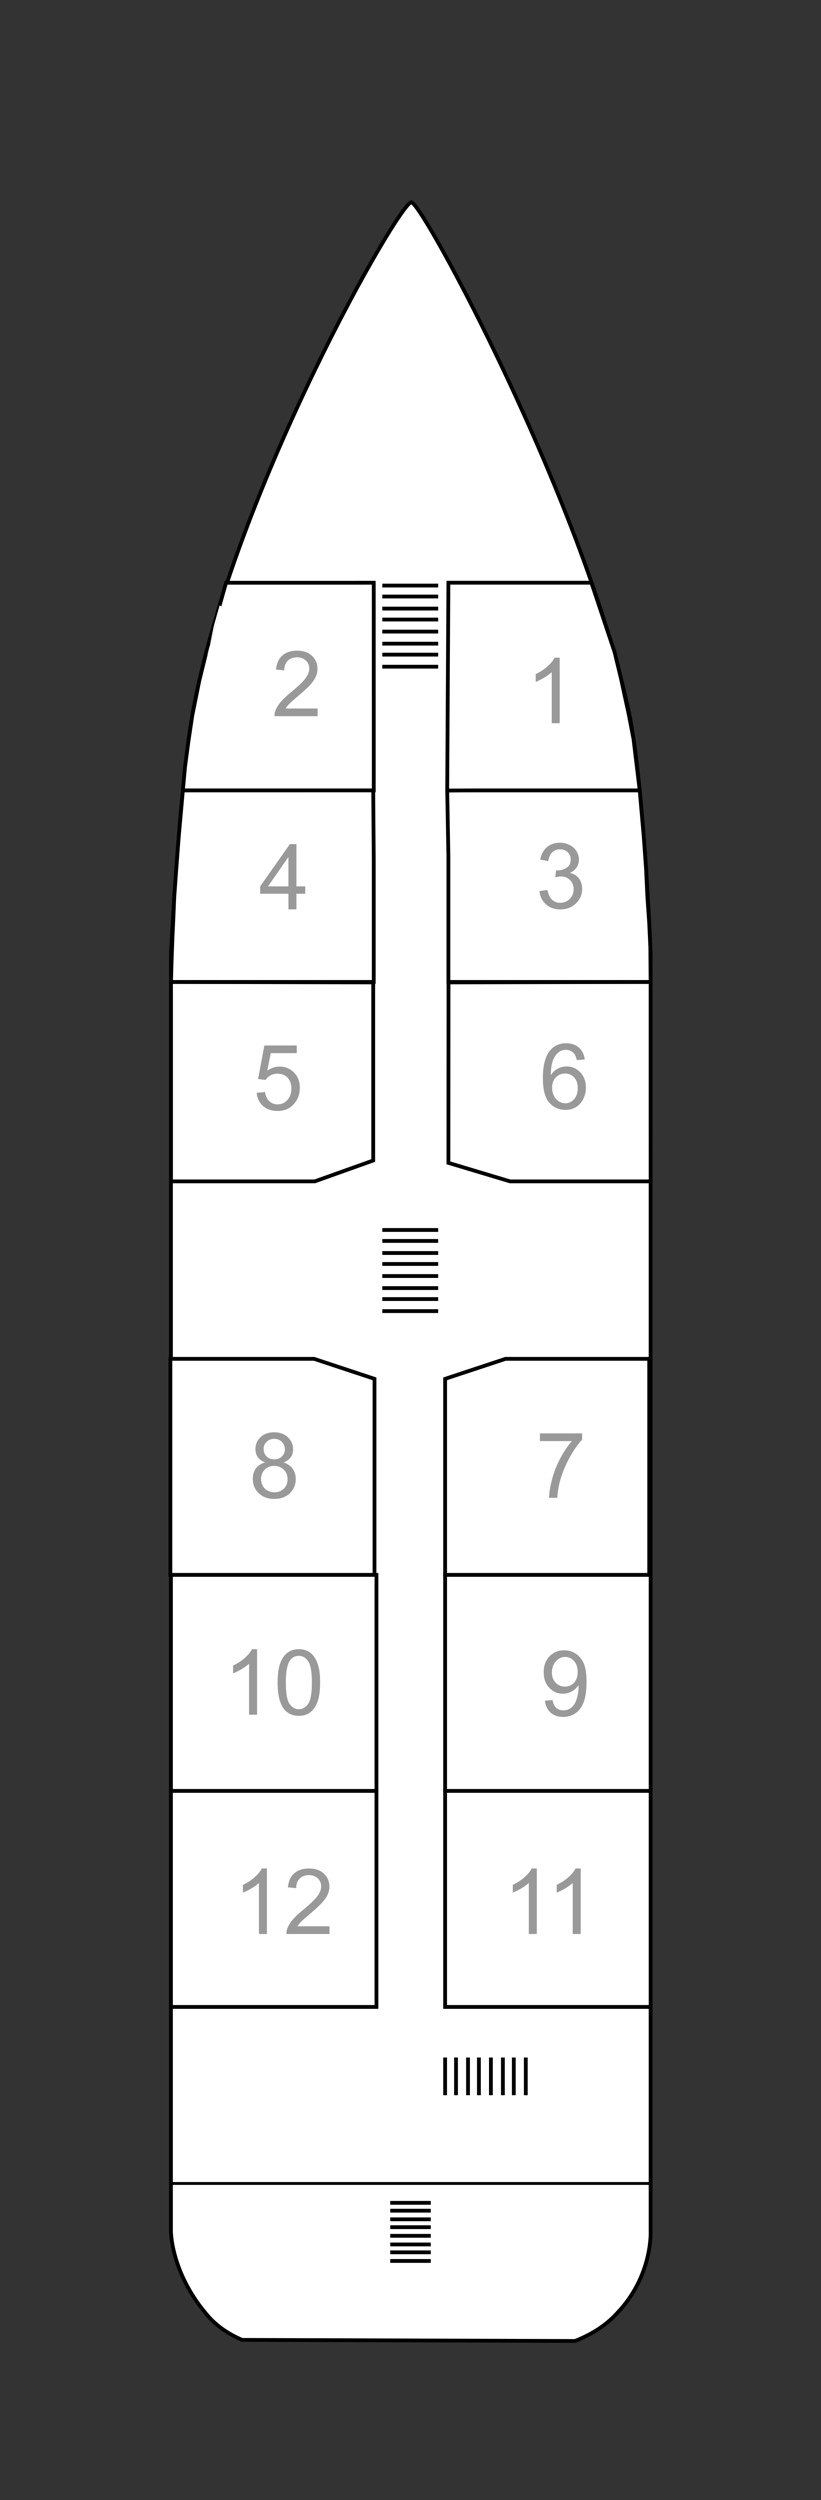 <?xml version="1.0" encoding="utf-8"?>
<!-- Generator: Adobe Illustrator 28.2.0, SVG Export Plug-In . SVG Version: 6.00 Build 0)  -->
<svg version="1.1" id="Ebene_1" xmlns="http://www.w3.org/2000/svg" xmlns:xlink="http://www.w3.org/1999/xlink" x="0px" y="0px"
	 width="216.375px" height="658.125px" viewBox="0 0 216.375 658.125" enable-background="new 0 0 216.375 658.125"
	 xml:space="preserve">
<rect x="0" y="0" width="216.375" height="658.125" fill="#333333" stroke="none"/>
<g id="Rest">
	<path fill="#FFFFFF" stroke="#000000" stroke-miterlimit="3.864" d="M63.813,615.977c-4.041-1.732-7.216-4.041-9.525-6.927
		c-9.236-10.968-9.236-21.647-9.236-21.647V251.158c0,0,2.309-45.891,6.061-65.229C62.082,128.494,105.231,53.25,108.406,53.25
		c2.886,0,44.88,77.842,57.002,132.68c4.329,19.049,6.061,65.229,6.061,65.229v336.245c0,0,0.577,11.833-8.947,21.647
		c-2.886,3.175-6.638,5.484-10.968,7.216L63.813,615.977z"/>
	
		<line fill="none" stroke="#000000" stroke-width="0.75" stroke-miterlimit="3.864" x1="44.764" y1="574.798" x2="171.47" y2="574.798"/>
	<g>
		<line fill="none" stroke="#000000" stroke-miterlimit="3.864" x1="117.311" y1="551.563" x2="117.311" y2="541.642"/>
		<line fill="none" stroke="#000000" stroke-miterlimit="3.864" x1="120.185" y1="551.563" x2="120.185" y2="541.642"/>
		<line fill="none" stroke="#000000" stroke-miterlimit="3.864" x1="123.345" y1="551.563" x2="123.345" y2="541.642"/>
		<line fill="none" stroke="#000000" stroke-miterlimit="3.864" x1="126.218" y1="551.563" x2="126.218" y2="541.642"/>
		<line fill="none" stroke="#000000" stroke-miterlimit="3.864" x1="129.378" y1="551.563" x2="129.378" y2="541.642"/>
		<line fill="none" stroke="#000000" stroke-miterlimit="3.864" x1="132.537" y1="551.563" x2="132.537" y2="541.642"/>
		<line fill="none" stroke="#000000" stroke-miterlimit="3.864" x1="135.411" y1="551.563" x2="135.411" y2="541.642"/>
		<line fill="none" stroke="#000000" stroke-miterlimit="3.864" x1="138.571" y1="551.563" x2="138.571" y2="541.642"/>
	</g>
	<g>
		<line fill="none" stroke="#000000" stroke-miterlimit="3.864" x1="100.757" y1="323.793" x2="115.477" y2="323.793"/>
		<line fill="none" stroke="#000000" stroke-miterlimit="3.864" x1="100.757" y1="326.68" x2="115.477" y2="326.68"/>
		<line fill="none" stroke="#000000" stroke-miterlimit="3.864" x1="100.757" y1="329.855" x2="115.477" y2="329.855"/>
		<line fill="none" stroke="#000000" stroke-miterlimit="3.864" x1="100.757" y1="332.741" x2="115.477" y2="332.741"/>
		<line fill="none" stroke="#000000" stroke-miterlimit="3.864" x1="100.757" y1="335.916" x2="115.477" y2="335.916"/>
		<line fill="none" stroke="#000000" stroke-miterlimit="3.864" x1="100.757" y1="339.09" x2="115.477" y2="339.09"/>
		<line fill="none" stroke="#000000" stroke-miterlimit="3.864" x1="100.757" y1="341.977" x2="115.477" y2="341.977"/>
		<line fill="none" stroke="#000000" stroke-miterlimit="3.864" x1="100.757" y1="345.152" x2="115.477" y2="345.152"/>
	</g>
	<g>
		<line fill="none" stroke="#000000" stroke-miterlimit="3.864" x1="100.757" y1="154.148" x2="115.477" y2="154.148"/>
		<line fill="none" stroke="#000000" stroke-miterlimit="3.864" x1="100.757" y1="157.035" x2="115.477" y2="157.035"/>
		<line fill="none" stroke="#000000" stroke-miterlimit="3.864" x1="100.757" y1="160.21" x2="115.477" y2="160.21"/>
		<line fill="none" stroke="#000000" stroke-miterlimit="3.864" x1="100.757" y1="163.096" x2="115.477" y2="163.096"/>
		<line fill="none" stroke="#000000" stroke-miterlimit="3.864" x1="100.757" y1="166.271" x2="115.477" y2="166.271"/>
		<line fill="none" stroke="#000000" stroke-miterlimit="3.864" x1="100.757" y1="169.445" x2="115.477" y2="169.445"/>
		<line fill="none" stroke="#000000" stroke-miterlimit="3.864" x1="100.757" y1="172.332" x2="115.477" y2="172.332"/>
		<line fill="none" stroke="#000000" stroke-miterlimit="3.864" x1="100.757" y1="175.507" x2="115.477" y2="175.507"/>
	</g>
	<g>
		<line fill="none" stroke="#000000" stroke-miterlimit="3.864" x1="102.847" y1="579.897" x2="113.528" y2="579.897"/>
		<line fill="none" stroke="#000000" stroke-miterlimit="3.864" x1="102.847" y1="581.965" x2="113.528" y2="581.965"/>
		<line fill="none" stroke="#000000" stroke-miterlimit="3.864" x1="102.847" y1="584.239" x2="113.528" y2="584.239"/>
		<line fill="none" stroke="#000000" stroke-miterlimit="3.864" x1="102.847" y1="586.307" x2="113.528" y2="586.307"/>
		<line fill="none" stroke="#000000" stroke-miterlimit="3.864" x1="102.847" y1="588.581" x2="113.528" y2="588.581"/>
		<line fill="none" stroke="#000000" stroke-miterlimit="3.864" x1="102.847" y1="590.855" x2="113.528" y2="590.855"/>
		<line fill="none" stroke="#000000" stroke-miterlimit="3.864" x1="102.847" y1="592.923" x2="113.528" y2="592.923"/>
		<line fill="none" stroke="#000000" stroke-miterlimit="3.864" x1="102.847" y1="595.198" x2="113.528" y2="595.198"/>
	</g>
</g>
<g id="KabRooms">
	
		<rect id="r_12" x="45.052" y="471.457" fill="#FFFFFF" stroke="#000000" stroke-miterlimit="3.864" width="54.164" height="56.871"/>
	
		<rect id="r_11" x="117.311" y="471.457" fill="#FFFFFF" stroke="#000000" stroke-miterlimit="3.864" width="54.164" height="56.871"/>
	
		<rect id="r_10" x="45.052" y="414.586" fill="#FFFFFF" stroke="#000000" stroke-miterlimit="3.864" width="54.164" height="56.871"/>
	
		<rect id="r_9" x="117.311" y="414.586" fill="#FFFFFF" stroke="#000000" stroke-miterlimit="3.864" width="54.164" height="56.871"/>
	<polygon id="r_8" fill="#FFFFFF" stroke="#000000" stroke-miterlimit="3.864" points="44.906,357.716 59.788,357.716 
		82.784,357.716 98.698,362.983 98.698,414.586 44.906,414.586 44.906,375.552 	"/>
	<polygon id="r_7" fill="#FFFFFF" stroke="#000000" stroke-miterlimit="3.864" points="171.103,375.552 171.103,414.586 
		117.311,414.586 117.311,362.983 133.226,357.716 156.221,357.716 171.103,357.716 	"/>
	<polygon id="r_6" fill="#FFFFFF" stroke="#000000" stroke-miterlimit="3.864" points="171.476,311 157.178,311 134.424,311 
		118.18,306.121 118.203,258.619 171.469,258.5 171.469,293.164 	"/>
	<polygon id="r_5" fill="#FFFFFF" stroke="#000000" stroke-miterlimit="3.864" points="45.071,293.164 45.071,258.5 
		98.362,258.619 98.362,305.5 82.948,311 59.953,311 45.071,311 	"/>
	<polygon id="r_4" fill="#FFFFFF" stroke="#000000" stroke-miterlimit="3.864" points="98.362,208.035 98.5,226 98.5,258.5 
		45.071,258.5 45.176,254.499 45.312,250.5 45.461,246.504 45.638,242.875 45.782,239.501 45.921,236.25 46.218,232.092 
		46.449,228.862 46.678,225.879 47.099,220.373 47.4,217.002 48.198,208.068 89,208.035 	"/>
	<polygon id="r_3" fill="#FFFFFF" stroke="#000000" stroke-miterlimit="3.864" points="126,208.068 168.591,208.068 
		169.651,220.113 170.27,228.749 170.625,236.25 171.092,242.875 171.396,249.369 171.469,258.5 118.178,258.5 118.178,225.5 
		117.862,208.103 	"/>
	<path id="r_2" fill="#FFFFFF" stroke="#000000" stroke-miterlimit="3.864" d="M57.844,159.506
		c0.958-3.365,1.736-6.095,1.736-6.095h20.608h11.625l6.687-0.008l0.004,37.085c0,0,0,17.581,0,17.581l-50.306-0.001L48.75,202
		l0.908-6.837l1.022-6.845l1.832-9.065l1.789-7.305C54.301,171.948,56.306,164.909,57.844,159.506z"/>
	<polygon id="r_1" fill="#FFFFFF" stroke="#000000" stroke-miterlimit="3.864" points="118.178,153.4 123.688,153.4 135.313,153.4 
		155.863,153.4 162,171.75 163.683,178.735 165.75,188.25 166.972,194.611 167.846,201.878 168.591,208.068 126,208.068 
		117.862,208.103 117.962,190.5 	"/>
</g>
<g id="KabNo">
	<g id="n_12" enable-background="new    ">
		<path fill="#999999" d="M70.35,509.126h-2.109v-13.441c-0.508,0.484-1.174,0.969-1.998,1.453s-1.564,0.848-2.221,1.09v-2.039
			c1.18-0.555,2.211-1.227,3.094-2.016s1.508-1.555,1.875-2.297h1.359V509.126z"/>
		<path fill="#999999" d="M86.838,507.099v2.027H75.483c-0.016-0.508,0.066-0.996,0.246-1.465c0.289-0.773,0.752-1.535,1.389-2.285
			s1.557-1.617,2.76-2.602c1.867-1.531,3.129-2.744,3.785-3.639s0.984-1.74,0.984-2.537c0-0.836-0.299-1.541-0.896-2.115
			s-1.377-0.861-2.338-0.861c-1.016,0-1.828,0.305-2.438,0.914s-0.918,1.453-0.926,2.531l-2.168-0.223
			c0.148-1.617,0.707-2.85,1.676-3.697s2.27-1.271,3.902-1.271c1.648,0,2.953,0.457,3.914,1.371s1.441,2.047,1.441,3.398
			c0,0.688-0.141,1.363-0.422,2.027s-0.748,1.363-1.4,2.098s-1.736,1.742-3.252,3.023c-1.266,1.063-2.078,1.783-2.438,2.162
			s-0.656,0.76-0.891,1.143L86.838,507.099L86.838,507.099z"/>
	</g>
	<g id="n_11" enable-background="new    ">
		<path fill="#999999" d="M141.479,509.125h-2.109v-13.441c-0.508,0.484-1.174,0.969-1.998,1.453s-1.564,0.848-2.221,1.09v-2.039
			c1.18-0.555,2.211-1.227,3.094-2.016s1.508-1.555,1.875-2.297h1.359V509.125z"/>
		<path fill="#999999" d="M153.045,509.125h-2.109v-13.441c-0.508,0.484-1.174,0.969-1.998,1.453s-1.564,0.848-2.221,1.09v-2.039
			c1.18-0.555,2.211-1.227,3.094-2.016s1.508-1.555,1.875-2.297h1.359V509.125z"/>
	</g>
	<g id="n_10" enable-background="new    ">
		<path fill="#999999" d="M67.758,451.401h-2.109V437.96c-0.508,0.484-1.174,0.969-1.998,1.453s-1.564,0.848-2.221,1.09v-2.039
			c1.18-0.555,2.211-1.227,3.094-2.016s1.508-1.555,1.875-2.297h1.359V451.401z"/>
		<path fill="#999999" d="M73.161,442.929c0-2.031,0.209-3.666,0.627-4.904s1.039-2.193,1.863-2.865s1.861-1.008,3.111-1.008
			c0.922,0,1.73,0.186,2.426,0.557s1.27,0.906,1.723,1.605s0.809,1.551,1.066,2.555s0.387,2.357,0.387,4.061
			c0,2.016-0.207,3.643-0.621,4.881s-1.033,2.195-1.857,2.871s-1.865,1.014-3.123,1.014c-1.656,0-2.957-0.594-3.902-1.781
			C73.727,448.483,73.161,446.155,73.161,442.929z M75.329,442.929c0,2.82,0.33,4.697,0.99,5.631s1.475,1.4,2.443,1.4
			s1.783-0.469,2.443-1.406s0.99-2.813,0.99-5.625c0-2.828-0.33-4.707-0.99-5.637s-1.482-1.395-2.467-1.395
			c-0.969,0-1.742,0.41-2.32,1.23C75.692,438.175,75.329,440.108,75.329,442.929z"/>
	</g>
	<g id="n_9" enable-background="new    ">
		<path fill="#999999" d="M143.604,447.717l2.027-0.188c0.172,0.953,0.5,1.645,0.984,2.074s1.105,0.645,1.863,0.645
			c0.648,0,1.217-0.148,1.705-0.445s0.889-0.693,1.201-1.189s0.574-1.166,0.785-2.01s0.316-1.703,0.316-2.578
			c0-0.094-0.004-0.234-0.012-0.422c-0.422,0.672-0.998,1.217-1.729,1.635s-1.521,0.627-2.373,0.627
			c-1.422,0-2.625-0.516-3.609-1.547s-1.477-2.391-1.477-4.078c0-1.742,0.514-3.145,1.541-4.207s2.314-1.594,3.861-1.594
			c1.117,0,2.139,0.301,3.064,0.902s1.629,1.459,2.109,2.572s0.721,2.725,0.721,4.834c0,2.195-0.238,3.943-0.715,5.244
			s-1.186,2.291-2.127,2.971s-2.045,1.02-3.311,1.02c-1.344,0-2.441-0.373-3.293-1.119S143.775,449.068,143.604,447.717z
			 M152.24,440.135c0-1.211-0.322-2.172-0.967-2.883s-1.42-1.066-2.326-1.066c-0.938,0-1.754,0.383-2.449,1.148
			s-1.043,1.758-1.043,2.977c0,1.094,0.33,1.982,0.99,2.666s1.475,1.025,2.443,1.025c0.977,0,1.779-0.342,2.408-1.025
			S152.24,441.346,152.24,440.135z"/>
	</g>
	<g id="n_8" enable-background="new    ">
		<path fill="#999999" d="M69.898,384.981c-0.875-0.32-1.523-0.777-1.945-1.371s-0.633-1.305-0.633-2.133
			c0-1.25,0.449-2.301,1.348-3.152s2.094-1.277,3.586-1.277c1.5,0,2.707,0.436,3.621,1.307s1.371,1.932,1.371,3.182
			c0,0.797-0.209,1.49-0.627,2.08s-1.053,1.045-1.904,1.365c1.055,0.344,1.857,0.898,2.408,1.664s0.826,1.68,0.826,2.742
			c0,1.469-0.52,2.703-1.559,3.703s-2.406,1.5-4.102,1.5s-3.063-0.502-4.102-1.506s-1.559-2.256-1.559-3.756
			c0-1.117,0.283-2.053,0.85-2.807S68.851,385.255,69.898,384.981z M68.796,389.341c0,0.602,0.143,1.184,0.428,1.746
			s0.709,0.998,1.271,1.307s1.168,0.463,1.816,0.463c1.008,0,1.84-0.324,2.496-0.973s0.984-1.473,0.984-2.473
			c0-1.016-0.338-1.855-1.014-2.52s-1.521-0.996-2.537-0.996c-0.992,0-1.814,0.328-2.467,0.984S68.796,388.356,68.796,389.341z
			 M69.476,381.407c0,0.813,0.262,1.477,0.785,1.992s1.203,0.773,2.039,0.773c0.813,0,1.479-0.256,1.998-0.768
			s0.779-1.139,0.779-1.881c0-0.773-0.268-1.424-0.803-1.951s-1.201-0.791-1.998-0.791c-0.805,0-1.473,0.258-2.004,0.773
			S69.476,380.688,69.476,381.407z"/>
	</g>
	<g id="n_7" enable-background="new    ">
		<path fill="#999999" d="M142.3,379.368v-2.027h11.121v1.641c-1.094,1.164-2.178,2.711-3.252,4.641s-1.904,3.914-2.49,5.953
			c-0.422,1.438-0.691,3.012-0.809,4.723h-2.168c0.023-1.352,0.289-2.984,0.797-4.898s1.236-3.76,2.186-5.537
			s1.959-3.275,3.029-4.494H142.3V379.368z"/>
	</g>
	<g id="n_6" enable-background="new    ">
		<path fill="#999999" d="M154.113,278.911l-2.098,0.164c-0.188-0.828-0.453-1.43-0.797-1.805c-0.57-0.602-1.273-0.902-2.109-0.902
			c-0.672,0-1.262,0.188-1.77,0.563c-0.664,0.484-1.188,1.191-1.57,2.121s-0.582,2.254-0.598,3.973
			c0.508-0.773,1.129-1.348,1.863-1.723s1.504-0.563,2.309-0.563c1.406,0,2.604,0.518,3.592,1.553s1.482,2.373,1.482,4.014
			c0,1.078-0.232,2.08-0.697,3.006s-1.104,1.635-1.916,2.127s-1.734,0.738-2.766,0.738c-1.758,0-3.191-0.646-4.301-1.939
			s-1.664-3.424-1.664-6.393c0-3.32,0.613-5.734,1.84-7.242c1.07-1.313,2.512-1.969,4.324-1.969c1.352,0,2.459,0.379,3.322,1.137
			S153.941,277.575,154.113,278.911z M145.5,286.317c0,0.727,0.154,1.422,0.463,2.086s0.74,1.17,1.295,1.518
			s1.137,0.521,1.746,0.521c0.891,0,1.656-0.359,2.297-1.078s0.961-1.695,0.961-2.93c0-1.188-0.316-2.123-0.949-2.807
			s-1.43-1.025-2.391-1.025c-0.953,0-1.762,0.342-2.426,1.025S145.5,285.208,145.5,286.317z"/>
	</g>
	<g id="n_5" enable-background="new    ">
		<path fill="#999999" d="M67.635,287.672l2.215-0.188c0.164,1.078,0.545,1.889,1.143,2.432s1.318,0.814,2.162,0.814
			c1.016,0,1.875-0.383,2.578-1.148s1.055-1.781,1.055-3.047c0-1.203-0.338-2.152-1.014-2.848s-1.561-1.043-2.654-1.043
			c-0.68,0-1.293,0.154-1.84,0.463s-0.977,0.709-1.289,1.201l-1.98-0.258l1.664-8.824h8.543v2.016h-6.855l-0.926,4.617
			c1.031-0.719,2.113-1.078,3.246-1.078c1.5,0,2.766,0.52,3.797,1.559s1.547,2.375,1.547,4.008c0,1.555-0.453,2.898-1.359,4.031
			c-1.102,1.391-2.605,2.086-4.512,2.086c-1.563,0-2.838-0.438-3.826-1.313S67.775,289.118,67.635,287.672z"/>
	</g>
	<g id="n_4" enable-background="new    ">
		<path fill="#999999" d="M76.017,239.391v-4.113h-7.453v-1.934l7.84-11.133h1.723v11.133h2.32v1.934h-2.32v4.113H76.017z
			 M76.017,233.344v-7.746l-5.379,7.746H76.017z"/>
	</g>
	<g id="n_3" enable-background="new    ">
		<path fill="#999999" d="M142.172,234.568l2.109-0.281c0.242,1.195,0.654,2.057,1.236,2.584s1.291,0.791,2.127,0.791
			c0.992,0,1.83-0.344,2.514-1.031s1.025-1.539,1.025-2.555c0-0.969-0.316-1.768-0.949-2.396s-1.438-0.943-2.414-0.943
			c-0.398,0-0.895,0.078-1.488,0.234l0.234-1.852c0.141,0.016,0.254,0.023,0.34,0.023c0.898,0,1.707-0.234,2.426-0.703
			s1.078-1.191,1.078-2.168c0-0.773-0.262-1.414-0.785-1.922s-1.199-0.762-2.027-0.762c-0.82,0-1.504,0.258-2.051,0.773
			s-0.898,1.289-1.055,2.32l-2.109-0.375c0.258-1.414,0.844-2.51,1.758-3.287s2.051-1.166,3.41-1.166
			c0.938,0,1.801,0.201,2.59,0.604s1.393,0.951,1.811,1.646s0.627,1.434,0.627,2.215c0,0.742-0.199,1.418-0.598,2.027
			s-0.988,1.094-1.77,1.453c1.016,0.234,1.805,0.721,2.367,1.459s0.844,1.662,0.844,2.771c0,1.5-0.547,2.771-1.641,3.814
			s-2.477,1.564-4.148,1.564c-1.508,0-2.76-0.449-3.756-1.348S142.313,235.998,142.172,234.568z"/>
	</g>
	<g id="n_2" enable-background="new    ">
		<path fill="#999999" d="M83.698,186.512v2.027H72.343c-0.016-0.508,0.066-0.996,0.246-1.465c0.289-0.773,0.752-1.535,1.389-2.285
			s1.557-1.617,2.76-2.602c1.867-1.531,3.129-2.744,3.785-3.639s0.984-1.74,0.984-2.537c0-0.836-0.299-1.541-0.896-2.115
			s-1.377-0.861-2.338-0.861c-1.016,0-1.828,0.305-2.438,0.914s-0.918,1.453-0.926,2.531l-2.168-0.223
			c0.148-1.617,0.707-2.85,1.676-3.697s2.27-1.271,3.902-1.271c1.648,0,2.953,0.457,3.914,1.371s1.441,2.047,1.441,3.398
			c0,0.688-0.141,1.363-0.422,2.027s-0.748,1.363-1.4,2.098s-1.736,1.742-3.252,3.023c-1.266,1.063-2.078,1.783-2.438,2.162
			s-0.656,0.76-0.891,1.143h8.427V186.512z"/>
	</g>
	<g id="n_1" enable-background="new    ">
		<path fill="#999999" d="M147.514,190.389h-2.109v-13.441c-0.508,0.484-1.174,0.969-1.998,1.453s-1.564,0.848-2.221,1.09v-2.039
			c1.18-0.555,2.211-1.227,3.094-2.016s1.508-1.555,1.875-2.297h1.359V190.389z"/>
	</g>
</g>
</svg>
